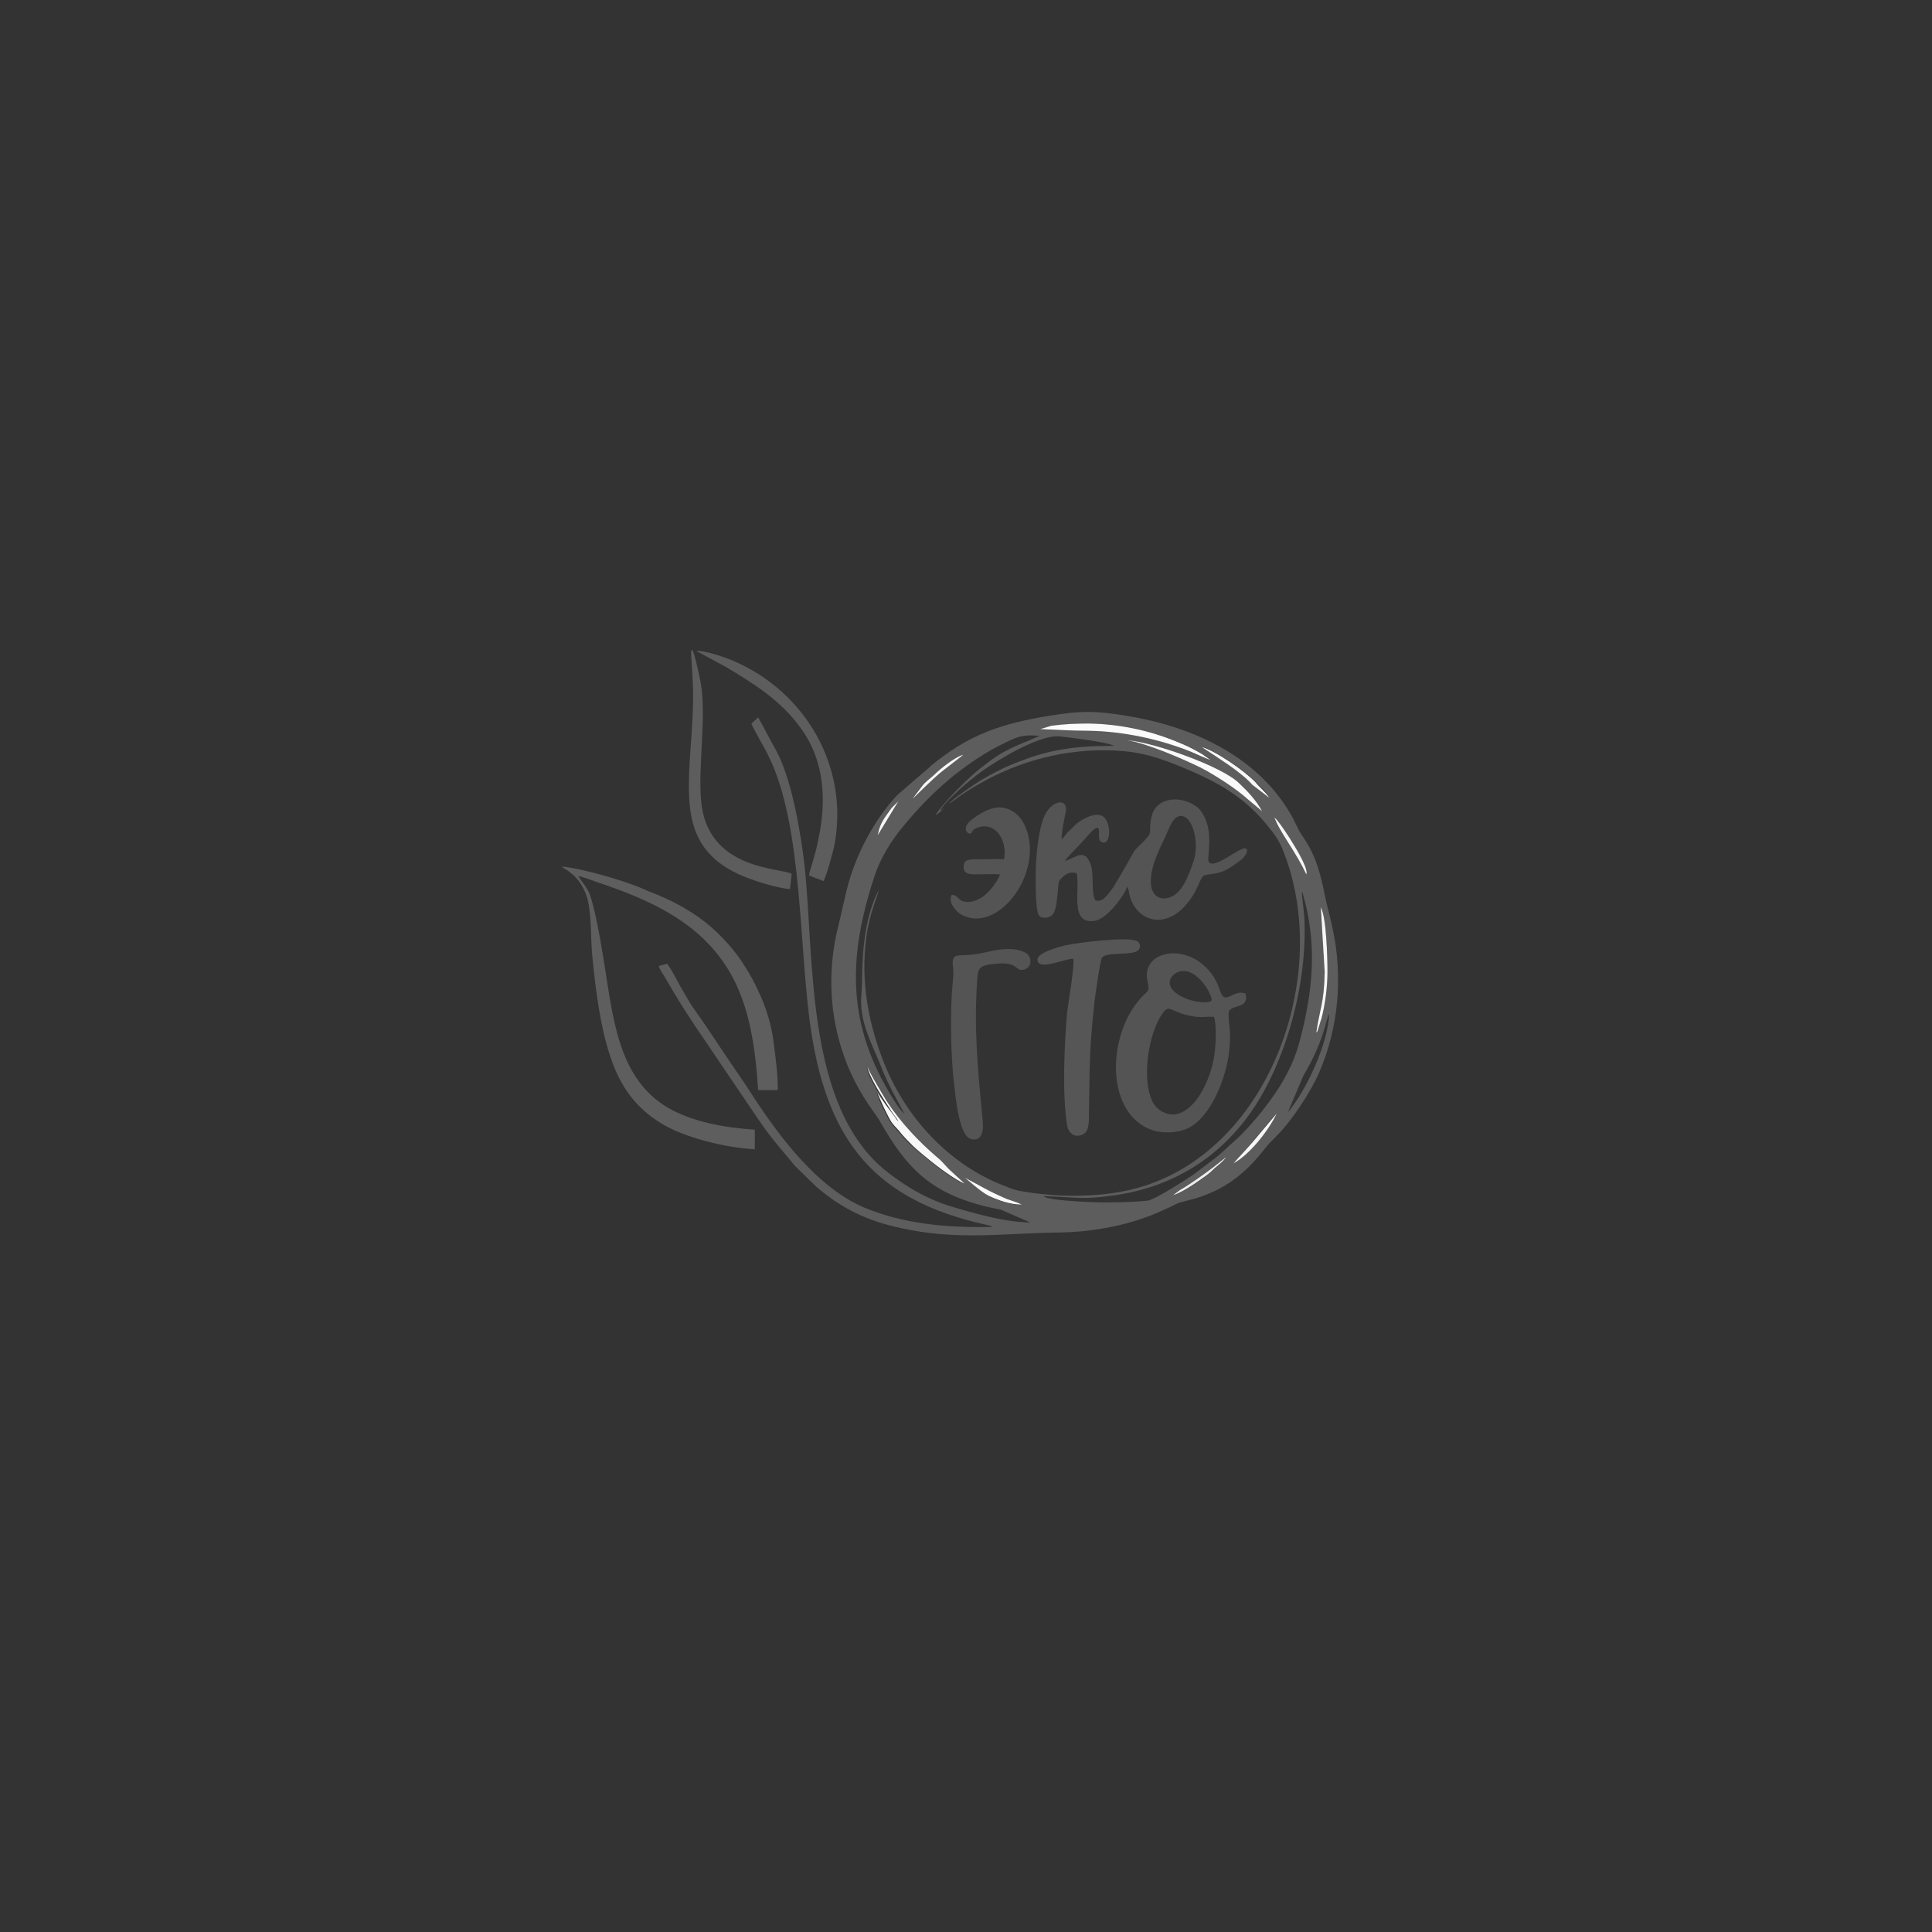 <?xml version="1.0" encoding="utf-8"?>
<!-- Generator: Adobe Illustrator 22.1.0, SVG Export Plug-In . SVG Version: 6.00 Build 0)  -->
<svg version="1.1" id="_x31_" xmlns="http://www.w3.org/2000/svg" xmlns:xlink="http://www.w3.org/1999/xlink" x="0px" y="0px"
	 viewBox="0 0 345.8 345.8" style="enable-background:new 0 0 345.8 345.8;" xml:space="preserve">
<rect x="0" y="0" width="345.8" height="345.8" fill="#333333" stroke="none"/>
<style type="text/css">
	.st0{fill-rule:evenodd;clip-rule:evenodd;fill:#5D5D5D;}
	.st1{fill-rule:evenodd;clip-rule:evenodd;fill:#545454;}
	.st2{fill-rule:evenodd;clip-rule:evenodd;fill:#5E5E5E;}
	.st3{fill-rule:evenodd;clip-rule:evenodd;fill:#565656;}
	.st4{fill-rule:evenodd;clip-rule:evenodd;fill:#FBFBFB;}
	.st5{fill-rule:evenodd;clip-rule:evenodd;fill:#F7F7F7;}
	.st6{fill-rule:evenodd;clip-rule:evenodd;fill:#F9F9F9;}
	.st7{fill-rule:evenodd;clip-rule:evenodd;fill:#FAFAFA;}
	.st8{fill-rule:evenodd;clip-rule:evenodd;fill:#EEEEEE;}
</style>
<g>
	<path class="st0" d="M182.9,215.6c-2.2,0.1-4.3-0.7-6-1.6c-1.4-0.7-4-3.1-4.2-3.2c3.1,1.6,3.8,2.2,7.5,3.8
		C181,214.9,182,215.2,182.9,215.6L182.9,215.6z M211.3,213c1.8-1,4.5-2.9,6-4.1c0.8-0.6,1.5-1.1,2.3-1.8c-0.5,0.6-1.5,1.4-2.1,2
		c-0.8,0.7-1.3,1.2-2.2,1.8c-1.1,0.8-3.7,2.6-5.2,3L211.3,213L211.3,213z M220.8,208.2c0.2-0.3,2.9-3.1,3.9-4.5l3.7-4.4
		C227,202.4,223.5,206.8,220.8,208.2L220.8,208.2z M160.5,200.5c0.3,0.3,0,0.1,0.3,0.3c-0.3-0.7-1.2-1.7-1.7-2.3
		c-1.2-1.7-3.7-5.7-4-7.5c0.2,1,2.8,5.1,3.4,6.1c2.5,3.8,5.7,7.3,9.1,10.1c1,0.8,1.5,1.6,2.4,2.4l2.4,2.2c-0.7-0.2-1.9-1-2.5-1.4
		c-2-1.3-5-3.8-6.7-5.3c-0.6-0.6-1.5-1.4-2-2.1c-0.6-0.7-1.3-1.4-1.8-2.1c-0.5-0.7-2.3-4.4-2.5-5.3c0.6,1.2,2.3,3.4,3.2,4.5
		C160.3,200.2,160.5,200.4,160.5,200.5L160.5,200.5z M233.3,192.5c3.7-6.2,4-10,4.6-11c-0.2,5.3-4.1,13.7-7.4,17.6L233.3,192.5
		L233.3,192.5z M235.7,184.7c0.1,0.2,0.7-2.2,0.8-2.3c0.7-2.6,1.1-5.8,1.1-8.5c0-2.6-0.2-9.8-1.2-11.5c0,3.5,0.8,6.4,0.7,11.5
		C237,179.6,236.2,180.6,235.7,184.7C235.7,184.8,235.7,184.7,235.7,184.7L235.7,184.7z M199,215.2c2,0,4.4-0.1,6.4-0.3
		c1.4-0.2,7.1-3.9,8.4-4.8l3.8-2.9c1.3-1,2.3-2.1,3.5-3.1c3-2.7,6.9-7.6,8.8-11.1c1.9-3.4,2.5-5.5,3.5-9.8c1.6-7.2,2-13.7,0.4-20.9
		l-0.6-2.3c0,0,0-0.1,0-0.1l-0.2-0.3c0.1,2,0.5,3.8,0.5,5.9c0.3,11.6-3.7,25.6-10.2,34.4c-5.8,7.8-13.9,12.7-24.2,14.1
		c-5.8,0.8-7.2,0.2-12.3,0.1c0.1,0.1,0.1,0.1,0.3,0.2C188.9,215,197.3,215.3,199,215.2L199,215.2z M233.8,156.5
		c-1.7-3.8-4.9-7.9-5.7-10.1c0.8,0.7,2.6,3.5,3.4,4.8C232,152,234.3,155.7,233.8,156.5L233.8,156.5z M157.1,149.5
		c0.4-2.3,1.3-3.2,2.5-4.9l1.2-1.2L157.1,149.5L157.1,149.5z M165.1,140.6c0.7-0.8,1.5-1.3,2.2-2c0.8-0.8,3.6-3,5-3.4
		c0,0-0.1,0.1-0.1,0.1l-3.6,2.8c-1.7,1.3-5.1,4.8-5.4,5L165.1,140.6L165.1,140.6z M224.2,140.4c-1-0.9-1.8-1.6-2.8-2.5
		c-1.8-1.4-6.2-4.2-6.3-4.3c2.4,0.7,7.7,4.3,9.6,6.3c0.9,1,1.8,1.6,2.5,2.8L224.2,140.4L224.2,140.4z M223.4,143l2.5,2.2
		c-1-1.9-2.7-3.7-4.1-5c-3.1-3.1-15.8-7.5-20.1-7.7c3.5,0.5,10.2,3.4,13.4,5C217.7,138.7,221.4,141.1,223.4,143L223.4,143z
		 M161.9,199.4l-2.2-4.1c-0.7-1.4-1.4-2.8-2-4.4c-1.1-2.8-2.9-6.2-3.4-9.5c-0.4-2.3,0-3.8,0-6c0-5.2,0.6-11.7,3-16.1
		c-0.2,1-1.4,3.7-2,6.9c-1.4,8.1-0.2,15.8,2.6,23.2c4,10.7,12.2,19.2,22,22.9c1.2,0.5,2,0.8,3.5,1c6.5,1.1,14.3,1,20.3-0.7
		c23.1-6.5,34.2-36.8,26.6-58.6c-1-2.9-1.5-3.8-3.1-5.8c-4.3-5.5-9.1-8.2-15.9-11c-5.7-2.3-8.8-3-15.1-2.9
		c-8.8,0.3-16.7,3.1-23.7,7.7c-0.9,0.6-1.9,1.4-2.7,1.9c0.6-0.8,4.4-3.4,5.7-4.2c2-1.2,4.3-2.4,6.7-3.3c5.8-2.3,10.3-2.9,17.2-2.9
		c-1.1-0.7-8.8-1.6-9.8-1.7c-4-0.3-12.6,5.1-15.5,7.5c-1.3,1-5.3,4.5-5.8,5.8c0.5-0.2,0.4-0.3,0.9-0.6c-0.3,0.3-1.4,1.2-1.8,1.5
		c1-1.9,6.1-7,8.1-8.5c4.5-3.6,5.9-3.7,10.6-5.8c-2.8-0.2-3.6,0-5.7,1c-3.2,1.5-5.7,3.1-8.5,5.2c-0.7,0.5-1.2,0.9-1.9,1.5
		c-3.2,2.7-5.8,5.4-8.5,8.7c-1.9,2.3-3.9,5.4-5,8.8c-4.6,14-5,25.8,2.7,38.7C159.7,196.5,161,198.6,161.9,199.4L161.9,199.4z
		 M188.3,130l-2,0.5c2.9,0.1,5.6,0.3,8.6,0.3c6.3,0.1,12.8,1.5,18.5,3.8c0.9,0.4,2.4,1.1,3.3,1.4c0,0-0.1-0.1-0.1-0.1l-1.3-0.9
		c-1.7-1-2.7-1.5-4.7-2.3c-4.9-2-10.1-3.1-15.6-3.2C192.5,129.5,190.6,129.6,188.3,130L188.3,130z M134.5,129.5
		c0.1,0.6,2.5,4.6,2.9,5.5c6.5,12.7,5.5,35.7,7.9,50.3c3.1,19.1,11.4,29.4,30.7,33.8l1.3,0.3c0.2,0.1,0.2,0.1,0.3,0.2
		c-8.4,0.2-16.1-0.6-23-3.5c-8.2-3.5-14.9-12.4-19.7-19.7c-1.7-2.7-3.5-5.2-5.3-7.9c-1.8-2.7-3.5-5.3-5.3-7.8
		c-0.9-1.2-1.7-2.8-2.5-4.1c-0.6-1.1-1.6-3.1-2.4-4.1l-1.5,0.4c0.2,0.7,1,1.8,1.4,2.5c3.6,6.3,6.3,9.9,10.3,15.9
		c2.1,3.1,4,5.9,6.1,9c2.5,3.7,4,5.2,6.6,8.4l3.8,3.7c4.4,3.8,9,6.1,15.1,7.4c10.3,2.3,18.5,0.9,28.4,0.8c6.4-0.1,13-1.4,18.6-4
		c3.8-1.7,1.3-0.9,5.4-2c5.4-1.5,9.2-4.5,12.3-8.4c1.7-2.1,0.7-0.9,2.7-3c2.6-2.6,5.9-7.6,7.5-11.2c3.5-8.1,4.3-17.2,2.4-25.9
		c-0.4-2-1-3.9-1.4-6c-0.9-4.4-1.7-7.2-4.2-10.8c-0.5-0.7-0.9-1.7-1.3-2.5c-5.7-10.9-17.5-16.7-30.1-18.7c-5.5-0.9-8.1-0.9-13.6,0
		c-8.7,1.4-14.5,3.4-21.2,8.9c-0.4,0.4-0.5,0.5-1,0.9l-5.1,4.4c-4.2,4.5-7.6,10.9-9.1,17.2l-1.4,6c-2.3,9-1.5,17.8,1.8,25.7
		c0.8,1.8,1.6,3.4,2.6,5c1,1.7,2.5,3.6,3,4.5c3.9,6.8,7.6,11.6,15.7,14.3c2,0.7,3.8,1.1,5.9,1.5l5.3,2.3c-4.5,0-10.7-1.8-14.6-3
		c-4.6-1.5-8-3.7-11.2-6.2c-14.5-11.6-12.8-38-14.6-54.7c-0.7-6-2.3-15.6-5.2-20.8c-1.1-1.9-2-3.8-3.1-5.7L134.5,129.5z"/>
	<path class="st1" d="M211,146.1c2.4-0.6,3.7,4.6,2.7,7.8c-0.9,2.7-2.1,6.2-4.6,6.8c-1.9,0.5-3-0.8-3.1-2.5c-0.2-3,1.5-6.1,2.7-8.7
		C209.3,148.1,209.9,146.4,211,146.1L211,146.1z M190,150.2c0.1-2.4,0.7-4.2,0.8-5.3c0.1-1.7-1.9-1.8-3.4,0.3c-1.4,2-1.9,7.2-2,10.1
		c0,1.2-0.2,7.7,0.6,8.6c0.5,0.6,1.8,0.4,2.3-0.1c0.9-0.9,0.9-3.4,1.1-5c0.1-1,0-1.1,1-2c0.6-0.5,1.4-0.8,2.3-0.5
		c0.7,2.8-1.4,9.3,3.3,8.5c2.3-0.4,5.4-4.8,5.8-6.2c0,0,0,0.1,0,0.1c0.3,0.7,0.2,1,0.5,2c1.6,4.6,6.8,5.6,10.5,0.6
		c2-2.6,1.9-4.5,3-4.7c2.3-0.4,2.9-0.2,5.4-2c0.8-0.6,1.5-1,1.9-1.9c0.2-0.5,0.1-0.7-0.1-0.8c-0.7-0.7-6.1,4.2-6.7,2.2
		c-0.2-0.6,0.4-2.9,0-5.6c-0.3-1.7-1.1-3.4-2.1-4.1c-2.8-2.1-7.3-1.8-8.1,1.8c-0.7,3.2,0.6,2.4-1.7,4.7c-0.4,0.4-1.2,1.1-1.5,1.6
		c-0.4,0.7-0.7,1.3-1.1,2c-0.8,1.4-1.5,2.6-2.3,3.9c-0.4,0.7-0.8,1.2-1.3,1.8c-0.5,0.5-0.9,1.2-2.1,1c-0.9-1.3-0.2-4.7-0.9-6.5
		c-1.1-2.9-2.4-1.3-4.6-0.6c0.2-0.5,2.4-2.6,2.9-3.2l2.1-2.3c1.9-1.5,0.6,1.4,1.4,2c1.2,0.9,2-1.2,1.2-3.4c-1-2.7-4.3-0.7-5.5,0.2
		l-1.4,1.4C190.8,149.1,190.5,149.9,190,150.2z"/>
	<path class="st2" d="M100.5,155.1c0.5,0.4,1.2,0.7,1.6,1.1c1.5,1.1,2.6,2.9,3.1,4.9c0.7,3,0.5,6.7,0.8,9.9c0.6,6.1,1.4,12.6,3.2,18
		c1.9,5.8,4.8,9.4,9.2,12.1c3.9,2.4,11.1,4.3,16.7,4.6l0-3.5c-5.7-0.4-11.1-1.4-15.5-3.9c-9.2-5.4-9.9-16.6-11.6-26.8
		c-0.4-2.5-1.6-9.6-2.6-11.8c-0.6-1.2-1.3-1.9-1.9-2.9c1,0.2,2.3,0.7,3.4,1.1c9.6,3.2,18.4,7.2,23.6,15.9c3.7,6.2,4.7,13.8,5.2,21.3
		l3.5,0c0.1-2.4-0.5-6.7-0.8-9.1c-0.4-2.7-1.2-5.3-2.2-7.6c-1.1-2.5-2.1-4.3-3.5-6.4c-1.8-2.7-4.7-5.7-7.2-7.5
		c-0.9-0.7-1.9-1.3-2.9-1.9c-2-1.2-4.4-2.3-6.6-3.1C112.6,157.8,104.1,155.4,100.5,155.1z"/>
	<path class="st1" d="M217.3,182c0.5,1.5,0.3,5.6,0,7.2c-0.6,3.5-2.6,8.4-5.8,9.9c-2.2,1.1-4.5-0.4-5.2-1.9
		c-2-3.9-0.8-12.1,1.7-15.7c1.4-2,1.3-0.3,5.5,0.4C215,182.2,216.1,181.9,217.3,182L217.3,182z M210.8,174c2.4-1,4.8,1.8,5.7,3.8
		c0.5,1.1,0.7,1.6-0.8,1.6c-1.8,0-3.7-0.6-5-1.5C208.3,176.2,209.6,174.5,210.8,174L210.8,174z M222.9,177.8c-1.1-0.3-1.7,0-2.7,0.5
		c-2.4,1.1-1-2-4.5-5.3c-4.4-4.2-11.5-2.5-10.3,2.7c0.4,1.7,0.1,1.6-0.8,2.5c-6.6,6.7-6.9,21.2,1.7,24.1c1.9,0.6,4.4,0.5,6.2-0.3
		c4.2-1.9,7-9.1,7.5-13.8c0.4-3.8-0.1-4.5-0.1-6.8C219.9,179.6,223.8,180.8,222.9,177.8z"/>
	<path class="st3" d="M195,193.9c0-5.1,0.4-10.5,1-15.4c0.2-1.3,0.8-6,1.2-7c0.6-1.3,5.6-0.3,6.6-1.5c0.4-0.5,0.3-1.2-0.2-1.5
		c-1.3-1-11.3,0.3-12.9,0.7c-1.1,0.3-5.8,1.4-4.9,3c0.7,1.3,4.8-0.6,6.3-0.6c0.3,1-0.9,7.9-1.1,9.6c-0.5,5.5-0.9,14.8,0,20.2
		c0.2,1.4,1.4,2.4,2.9,1.6c1.1-0.6,1-2.4,1-3.9L195,193.9z"/>
	<path class="st1" d="M178.1,172.5c4.2-0.4,3.5,1.2,4.9,1.1c1-0.1,1.6-0.9,1.4-1.9c-0.2-0.9-0.8-1.2-1.6-1.5
		c-1.7-0.6-3.9-0.3-5.7,0.1c-0.9,0.2-1.8,0.4-2.7,0.5c-3,0.5-4.2-0.6-3.8,2.5c0.1,1.2,0,1.7-0.1,2.9c-0.5,4.9-0.3,13.5,0.3,18.1
		c0.3,2.5,0.9,9.2,3.1,9.6c2.6,0.5,2-3.1,1.9-4.2c-0.8-8.5-1.5-15.5-0.9-24.2C175,173,175.5,172.8,178.1,172.5z"/>
	<path class="st1" d="M170.3,160.2c-0.5,1.3,0.4,2.3,1.1,3c0.7,0.7,1.9,1.1,3.1,1.2c5.8,0.2,11.5-8.5,9.4-15.4
		c-0.7-2.2-1.9-3.9-4.2-4.4c-2.2-0.5-4.8,1.3-6,2.3c-1.2,1-0.9,2-0.4,2.2c0.8,0.4,0.4-0.4,1.3-0.8c3.3-1.6,5.8,1.9,5.1,5.5
		c-1.4-0.1-2.8,0-4.2,0c-1.3,0-2.9-0.2-3,1.1c-0.2,1.6,1.1,1.6,2.5,1.6c1.2,0,2.9-0.1,4,0c-0.6,1.6-2.2,3.5-3.4,4.2
		c-0.7,0.4-1.8,0.9-2.9,0.7C171.4,161.2,171.5,160.1,170.3,160.2z"/>
	<path class="st0" d="M141.4,159.1l0.3-2.7c-1.9-1.1-15.1-0.6-16.2-13c-0.6-6.2,1-15.2-0.1-21.3c-0.2-1-1.1-5.3-1.5-5.8
		c-0.1,0.1-0.2,0-0.2,0.8c0.4,5.9,0.5,7.5,0.1,14c-0.3,4.7-0.9,10.3-0.1,14.8c1.2,6.7,5.7,9.8,11.4,11.7
		C136.1,158,140.3,159.2,141.4,159.1z"/>
	<path class="st0" d="M144.8,156.7l2.6,1c0.5-0.8,1.8-5.5,2-6.7c2.5-13.9-5.3-27.2-18.1-32.7c-1.4-0.6-5.1-1.9-6.7-1.8l5.2,2.8
		c5.2,3.1,10,6.1,13.5,11c4.2,5.7,4.7,12.7,3.2,19.8c-0.2,1.1-0.5,2.3-0.8,3.3C145.5,154.3,144.9,155.9,144.8,156.7z"/>
	<path class="st4" d="M186.2,130.5c2.9,0.1,5.6,0.3,8.6,0.3c6.3,0.1,12.8,1.5,18.5,3.8c0.9,0.4,2.4,1.1,3.3,1.4c0,0-0.1-0.1-0.1-0.1
		l-1.3-0.9c-1.7-1-2.7-1.5-4.7-2.3c-4.9-2-10.1-3.1-15.6-3.2c-2.4,0-4.4,0.1-6.7,0.4L186.2,130.5z"/>
	<path class="st5" d="M160.8,200.7c-0.3-0.2,0,0-0.3-0.3c-0.1-0.1-0.2-0.2-0.2-0.3c-0.9-1.2-2.6-3.4-3.2-4.5c0.2,0.9,2,4.6,2.5,5.3
		c0.5,0.7,1.3,1.4,1.8,2.1c0.5,0.6,1.4,1.5,2,2.1c1.6,1.5,4.7,4,6.7,5.3c0.6,0.4,1.8,1.2,2.5,1.4l-2.4-2.2c-0.9-0.8-1.4-1.6-2.4-2.4
		c-3.4-2.9-6.6-6.3-9.1-10.1c-0.6-1-3.1-5.1-3.4-6.1c0.3,1.9,2.9,5.8,4,7.5C159.6,199.1,160.5,200.1,160.8,200.7z"/>
	<path class="st6" d="M225.9,145.2c-1-1.9-2.7-3.7-4.1-5c-3.1-3.1-15.8-7.5-20.1-7.7c3.5,0.5,10.2,3.4,13.4,5
		c2.5,1.3,6.2,3.7,8.3,5.6L225.9,145.2z"/>
	<path class="st5" d="M237.1,173.9c-0.1,5.7-0.9,6.7-1.5,10.9c0,0,0.1-0.1,0.1-0.1c0.1,0.2,0.7-2.2,0.8-2.3c0.7-2.6,1.1-5.8,1.1-8.5
		c0-2.6-0.2-9.8-1.2-11.5"/>
	<path class="st5" d="M227.2,142.8c-0.8-1.2-1.7-1.8-2.5-2.8c-1.9-2-7.1-5.6-9.6-6.3c0.1,0.1,4.5,2.9,6.3,4.3c1,0.8,1.9,1.5,2.8,2.5
		L227.2,142.8z"/>
	<path class="st7" d="M182.9,215.6c-0.8-0.4-1.9-0.7-2.7-1c-3.7-1.6-4.4-2.2-7.5-3.8c0.2,0.1,2.8,2.5,4.2,3.2
		C178.6,214.8,180.7,215.6,182.9,215.6z"/>
	<path class="st5" d="M220.8,208.2c2.7-1.4,6.2-5.7,7.7-8.9l-3.7,4.4C223.7,205.1,221,207.9,220.8,208.2z"/>
	<path class="st5" d="M233.8,156.5c0.5-0.8-1.8-4.6-2.3-5.4c-0.7-1.2-2.6-4.1-3.4-4.8C228.9,148.7,232.1,152.7,233.8,156.5z"/>
	<path class="st5" d="M163.3,143c0.3-0.2,3.7-3.7,5.4-5l3.6-2.8c0,0,0-0.1,0.1-0.1c-1.5,0.4-4.2,2.6-5,3.4c-0.7,0.7-1.5,1.2-2.2,2
		L163.3,143z"/>
	<path class="st8" d="M210,213.9c1.5-0.4,4.1-2.2,5.2-3c0.9-0.6,1.5-1.1,2.2-1.8c0.6-0.5,1.6-1.3,2.1-2c-0.8,0.6-1.4,1.1-2.3,1.8
		c-1.6,1.2-4.2,3.1-6,4.1L210,213.9z"/>
	<path class="st5" d="M157.1,149.5l3.7-6.1l-1.2,1.2C158.4,146.3,157.5,147.2,157.1,149.5z"/>
</g>
</svg>

